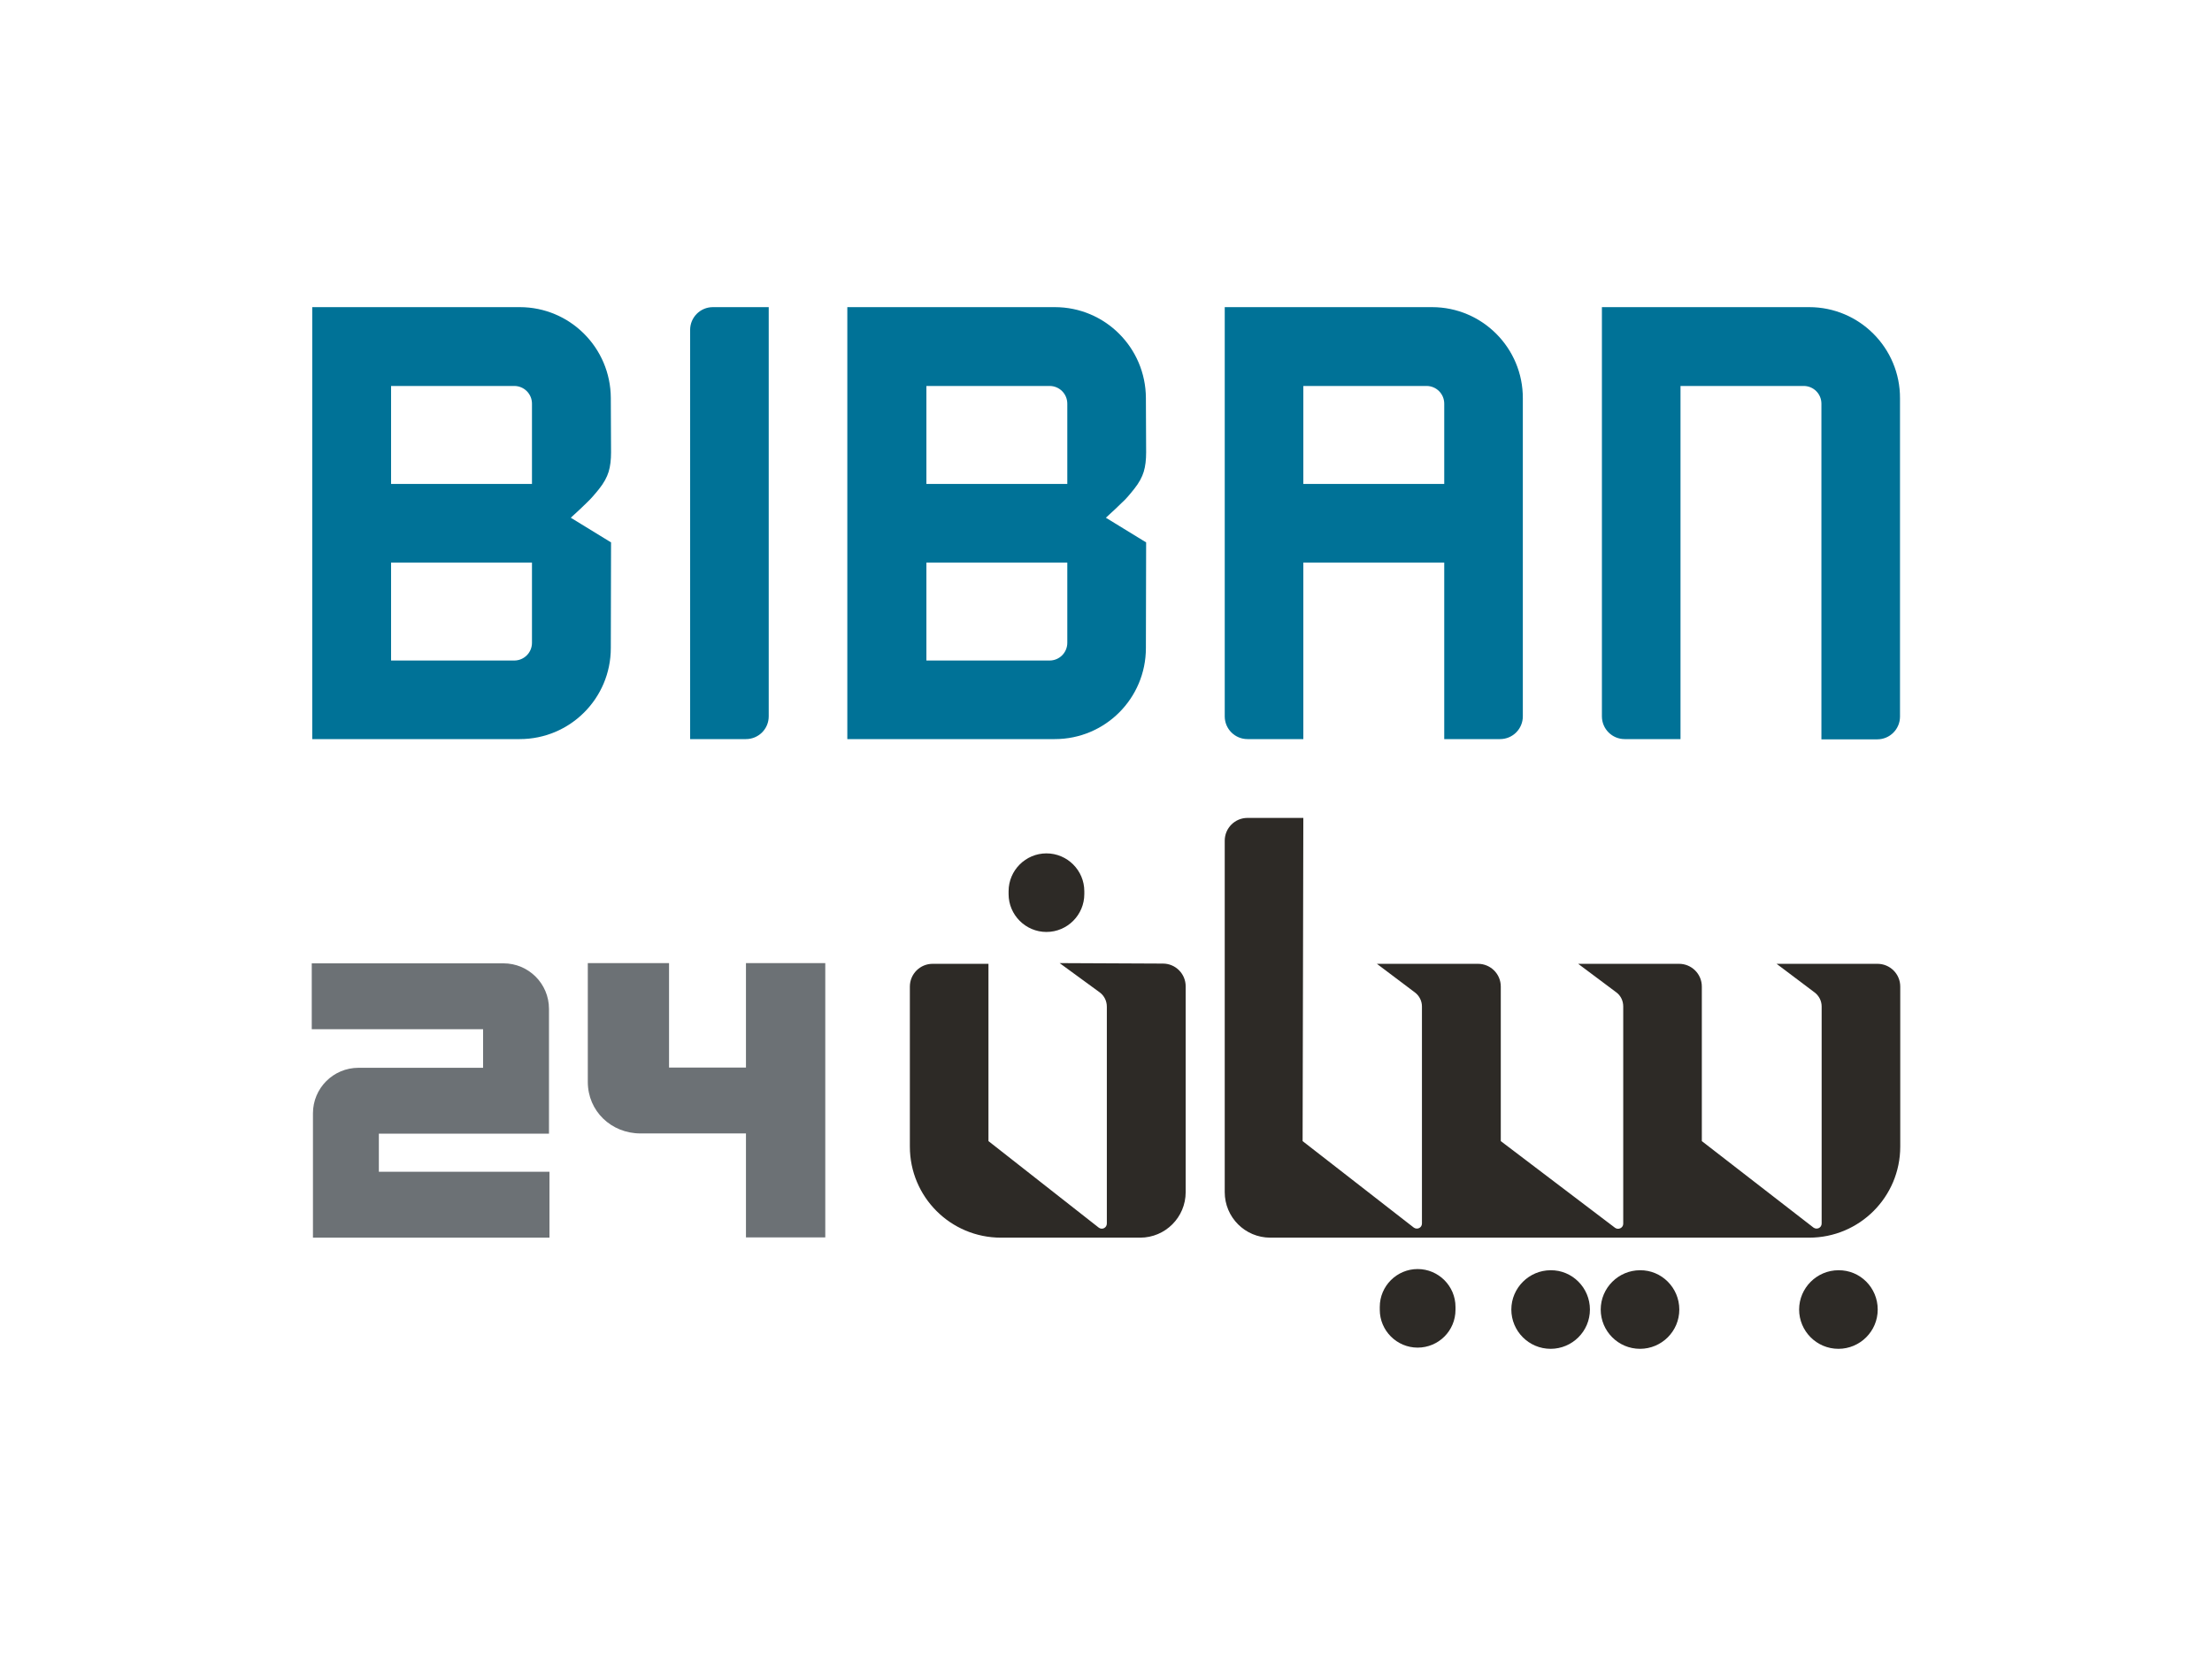 <?xml version="1.0" encoding="UTF-8"?> <svg xmlns="http://www.w3.org/2000/svg" xmlns:xlink="http://www.w3.org/1999/xlink" version="1.1" x="0px" y="0px" viewBox="0 0 923.1 691.2" style="enable-background:new 0 0 923.1 691.2;" xml:space="preserve"> <style type="text/css"> .st0{fill:#007297;} .st1{fill:#2D2A26;} .st2{fill:#6C7175;} </style> <g id="Layer_1"> <g> <g> <g> <path class="st0" d="M250,204.1c2-2.5,3.3-4.9,4-7.2c0.7-2.3,1-5,1-8.1l-0.1-22.7c-0.1-21-17.1-37.9-38-37.9h-86.6v180.3h86.6 c21,0,38-17,38-38l0.1-44.1l-16.8-10.3c3.2-2.9,5.4-5,6.7-6.3C246.3,208.5,248,206.6,250,204.1 M222,268.3 c0,4.1-3.3,7.4-7.4,7.4h-51.4v-40.9H222V268.3z M222,202h-58.8v-40.9h51.4c4.1,0,7.4,3.3,7.4,7.4V202z"></path> <path class="st0" d="M297.5,128.2h23.3V299c0,5.3-4.3,9.5-9.5,9.5H288V137.7C288,132.5,292.2,128.2,297.5,128.2"></path> <path class="st0" d="M473.3,204.1c2-2.5,3.3-4.9,4-7.2c0.7-2.3,1-5,1-8.1l-0.1-22.7c-0.1-21-17.1-37.9-38-37.9h-86.6v180.3h86.6 c21,0,38-17,38-38l0.1-44.1l-16.8-10.3c3.2-2.9,5.4-5,6.7-6.3C469.7,208.5,471.3,206.6,473.3,204.1 M445.4,268.3 c0,4.1-3.3,7.4-7.4,7.4h-51.4v-40.9h58.8V268.3z M445.4,202h-58.8v-40.9H438c4.1,0,7.4,3.3,7.4,7.4V202z"></path> <path class="st0" d="M755,128.2h-86.5V299c0,5.3,4.3,9.5,9.5,9.5h23.3V161.1h51.4c4.1,0,7.4,3.3,7.4,7.4v140.1h23.3 c5.3,0,9.5-4.3,9.5-9.5V166.3C793,145.3,776,128.2,755,128.2"></path> <path class="st0" d="M597.6,128.2h-86.5V299c0,5.3,4.3,9.5,9.5,9.5h23.3v-73.7h58.8v73.7h23.3c5.3,0,9.5-4.3,9.5-9.5V166.3 C635.6,145.3,618.6,128.2,597.6,128.2 M543.9,202v-40.9h51.4c4.1,0,7.4,3.3,7.4,7.4V202H543.9z"></path> <path class="st1" d="M741.4,402.3l15.8,11.9c1.9,1.4,3,3.6,3,5.9v90.6c0,1.8-2,2.7-3.4,1.7l-46.6-36.1l0-64.5 c0-5.3-4.3-9.5-9.5-9.5h-42.1l15.9,11.9c1.9,1.4,2.9,3.6,2.9,5.9v90.7c0,1.7-2,2.7-3.4,1.7l-47.7-36.2l0-64.5 c0-5.3-4.3-9.5-9.5-9.5h-42.2l15.8,11.9c1.9,1.4,3,3.6,3,5.9v90.6c0,1.8-2,2.7-3.4,1.7l-46.4-36.1l0.3-134.9h-23.3 c-5.3,0-9.5,4.3-9.5,9.5v146.7c0,10.5,8.5,19,19,19H755c21,0,38-17,38-38v-66.8c0-5.3-4.3-9.5-9.5-9.5H741.4z"></path> <path class="st1" d="M436.7,389L436.7,389c-8.7,0-15.8-7.1-15.8-15.8v-1.2c0-8.7,7.1-15.8,15.8-15.8c8.7,0,15.8,7.1,15.8,15.8 v1.2C452.5,381.9,445.4,389,436.7,389"></path> <path class="st1" d="M591.6,562.5L591.6,562.5c-8.7,0-15.8-7.1-15.8-15.8v-1.2c0-8.7,7.1-15.8,15.8-15.8s15.8,7.1,15.8,15.8v1.2 C607.4,555.5,600.3,562.5,591.6,562.5"></path> <path class="st1" d="M461.9,420.2v90.5c0,1.8-2,2.8-3.4,1.7l-46-36.1l0-74h-23.3c-5.3,0-9.5,4.3-9.5,9.5v66.8c0,21,17,38,38,38 h58.1c10.5,0,19-8.5,19-19v-85.9c0-5.2-4.2-9.5-9.5-9.5l-43.1-0.2l16.7,12.2C460.8,415.6,461.9,417.8,461.9,420.2"></path> <path class="st1" d="M783.6,546.6c0,9.1-7.4,16.4-16.4,16.4c-9.1,0-16.4-7.4-16.4-16.4s7.4-16.4,16.4-16.4 C776.3,530.1,783.6,537.5,783.6,546.6"></path> <path class="st1" d="M700.8,546.6c0,9.1-7.4,16.4-16.4,16.4c-9.1,0-16.4-7.4-16.4-16.4s7.4-16.4,16.4-16.4 C693.4,530.1,700.8,537.5,700.8,546.6"></path> <path class="st1" d="M663.5,546.6c0,9.1-7.4,16.4-16.4,16.4c-9.1,0-16.4-7.4-16.4-16.4s7.4-16.4,16.4-16.4 C656.1,530.1,663.5,537.5,663.5,546.6"></path> </g> </g> <g> <path class="st2" d="M158.1,473.2h71v-52.1c0-10.5-8.5-19-19-19h-80v27.5h71.5v16.1h-52c-10.5,0-19,8.5-19,19v51.9h98.7v-27.5 h-71.2V473.2z"></path> <path class="st2" d="M311.3,402v43.6h-32.1V402h-33.9v43.6v6c0,12.2,9.8,21.5,22,21.5h11.9h32.1v43.4h33.1v-43.4v-27.5V402H311.3 z"></path> </g> </g> </g> <g id="Layer_2"> </g> </svg> 